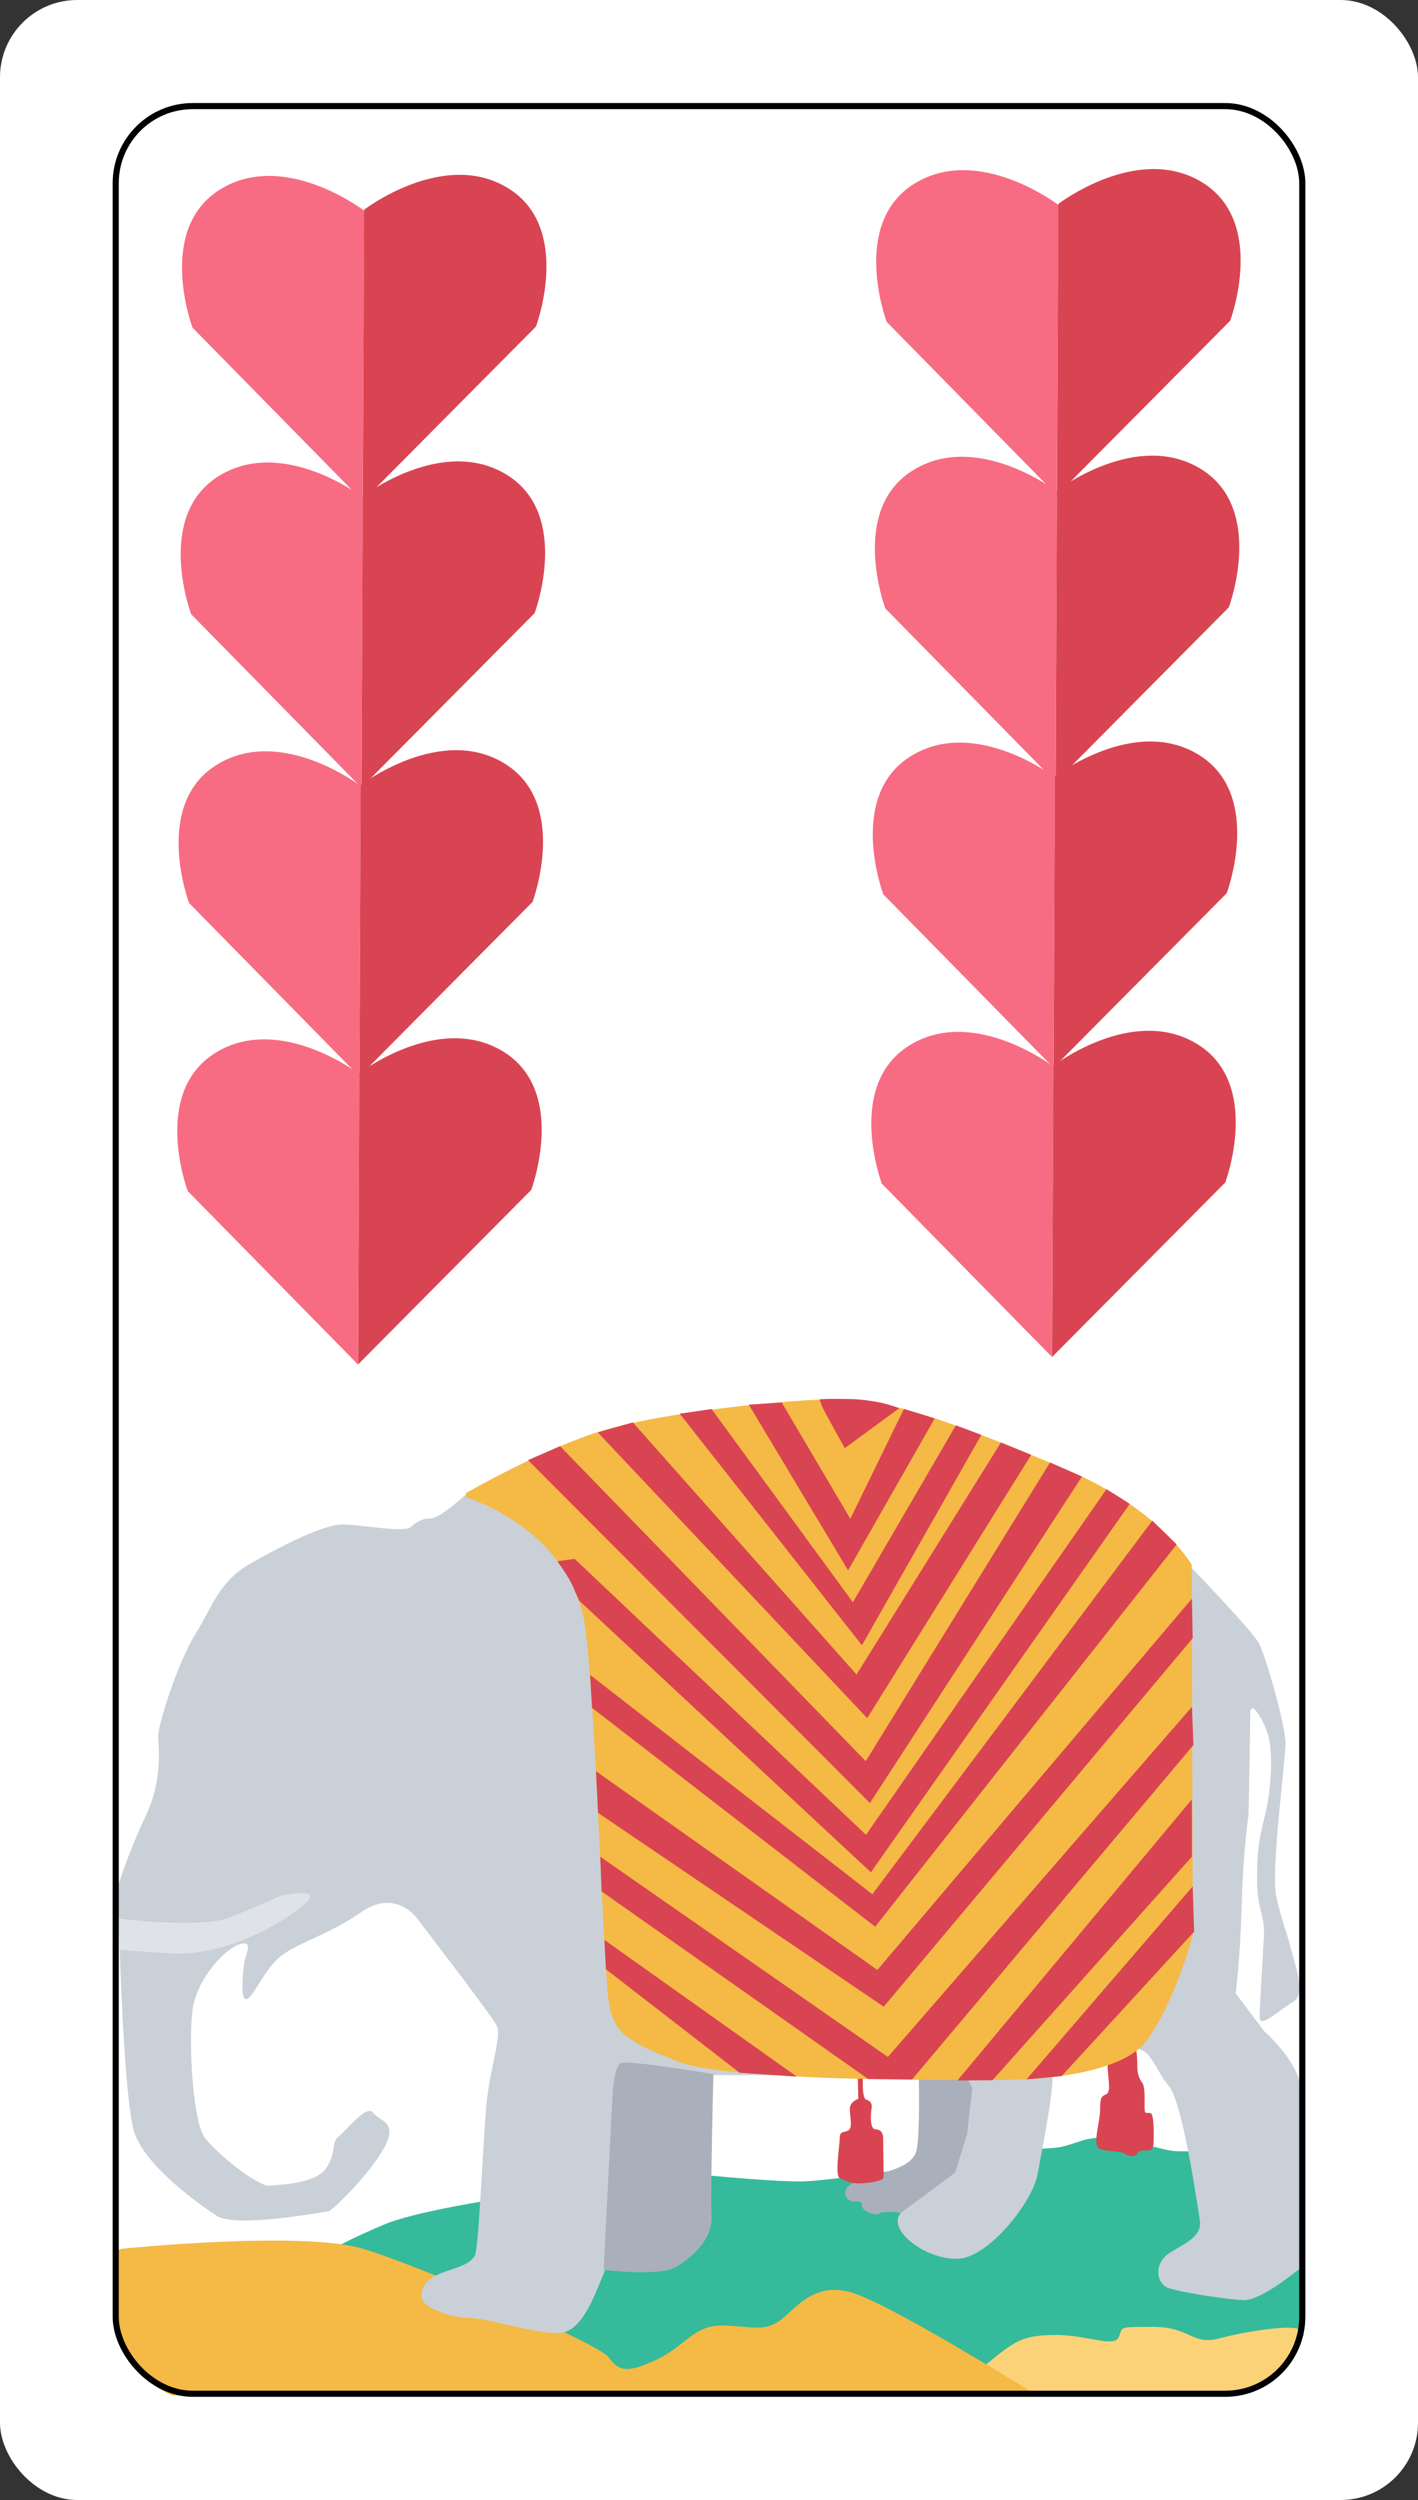 <?xml version="1.0" encoding="UTF-8" standalone="no"?>
<!-- Created with Inkscape (http://www.inkscape.org/) -->

<svg
   width="11.58mm"
   height="20.404mm"
   viewBox="0 0 11.58 20.404"
   version="1.1"
   id="svg5"
   xml:space="preserve"
   xmlns="http://www.w3.org/2000/svg"
   xmlns:svg="http://www.w3.org/2000/svg"><rect x="0" y="0" width="11.58" height="20.404" fill="#333333" stroke="none"/><defs
     id="defs2" /><g
     id="layer2"
     transform="translate(-8.21,-9.798)"><rect
       style="opacity:1;fill:#ffffff;fill-opacity:1;stroke-width:0.05"
       id="rect9371"
       width="11.58"
       height="20.404"
       x="8.21"
       y="9.798"
       ry="0.631" /><g
       id="layer5"
       transform="translate(-0.18)"><path
         style="opacity:1;fill:#35ba9b;fill-opacity:1;stroke-width:0.05"
         d="m 19.036,28.861 -0.038,-0.576 v -0.968 c 0,0 -0.845,0.047 -1.006,0.038 -0.161,-0.009 -0.513,-0.171 -0.769,-0.085 -0.256,0.085 -0.142,0.038 -0.494,0.085 -0.351,0.047 -1.51,0.247 -1.804,0.247 -0.294,0 -0.921,-0.066 -0.921,-0.066 0,0 -2.013,0.218 -2.478,0.418 -0.465,0.199 -0.446,0.228 -0.446,0.228 0,0 1.766,0.57 2.013,0.769 0.247,0.199 0.617,0.294 0.617,0.294 l 0.532,-0.389 0.541,-0.028 0.389,-0.275 0.779,0.342 0.551,0.323 0.323,-0.266 0.56,0.009 0.361,0.009 z"
         id="path517" /><path
         style="opacity:1;fill:#fbd277;fill-opacity:1;stroke-width:0.051"
         d="m 16.435,29.111 c 0,0 -0.049,0.028 0.107,-0.095 0.156,-0.123 0.234,-0.161 0.477,-0.161 0.243,0 0.467,0.104 0.506,0.019 0.039,-0.085 -0.019,-0.085 0.282,-0.085 0.302,0 0.321,0.152 0.536,0.095 0.214,-0.057 0.555,-0.109 0.642,-0.08 0.088,0.028 -0.149,0.509 -0.451,0.528 -0.302,0.019 -1.788,0.009 -1.788,0.009 z"
         id="path515" /><path
         style="opacity:1;fill:#f5b945;fill-opacity:1;stroke-width:0.05"
         d="m 9.381,28.152 c 0,0 1.472,-0.152 1.975,0 0.503,0.152 1.927,0.779 2.003,0.883 0.076,0.104 0.133,0.142 0.38,0.028 0.247,-0.114 0.313,-0.285 0.541,-0.285 0.228,0 0.342,0.057 0.475,-0.038 0.133,-0.095 0.266,-0.313 0.57,-0.237 0.304,0.076 1.519,0.836 1.519,0.836 l -7.045,0.009 c 0,0 -0.438,-0.149 -0.453,-0.69 l -0.013,-0.484 z"
         id="path513" /></g><g
       id="layer4"
       transform="translate(-0.144)"><path
         style="opacity:1;fill:#cad0d7;fill-opacity:1;stroke-width:0.05"
         d="m 12.236,28.197 c 0.032,-0.134 0.063,-0.933 0.091,-1.228 0.028,-0.295 0.126,-0.554 0.084,-0.638 -0.042,-0.084 -0.652,-0.877 -0.652,-0.877 0,0 -0.175,-0.246 -0.456,-0.049 -0.281,0.196 -0.561,0.26 -0.688,0.386 -0.126,0.126 -0.203,0.33 -0.253,0.323 -0.049,-0.007 -0.021,-0.232 -0.014,-0.295 0.007,-0.063 0.084,-0.189 -0.035,-0.154 -0.119,0.035 -0.351,0.281 -0.386,0.533 -0.035,0.253 0,0.912 0.098,1.045 0.098,0.133 0.435,0.4 0.526,0.393 0.091,-0.007 0.386,-0.014 0.47,-0.147 0.084,-0.133 0.035,-0.203 0.098,-0.253 0.063,-0.049 0.232,-0.267 0.281,-0.196 0.049,0.07 0.21,0.07 0.091,0.288 -0.119,0.217 -0.428,0.519 -0.456,0.519 -0.028,0 -0.751,0.14 -0.912,0.035 C 9.963,27.777 9.563,27.489 9.458,27.222 9.352,26.956 9.316,25.199 9.316,25.199 c 0,0 0.078,-0.264 0.225,-0.573 0.147,-0.309 0.105,-0.568 0.105,-0.66 0,-0.091 0.154,-0.589 0.302,-0.828 0.147,-0.239 0.196,-0.435 0.456,-0.582 0.26,-0.147 0.596,-0.316 0.744,-0.316 0.147,0 0.505,0.07 0.561,0.021 0.056,-0.049 0.098,-0.07 0.161,-0.07 0.063,0 0.203,-0.119 0.281,-0.189 0.077,-0.07 1.059,-0.554 1.726,-0.638 0.667,-0.084 1.48,-0.189 2.014,-0.021 0.533,0.168 1.508,0.596 1.635,0.695 0.126,0.098 1.045,1.045 1.109,1.172 0.063,0.126 0.217,0.674 0.217,0.814 0,0.14 -0.119,1.038 -0.077,1.242 0.042,0.203 0.091,0.309 0.119,0.428 0.028,0.119 0.133,0.379 0.021,0.442 -0.112,0.063 -0.274,0.225 -0.274,0.126 0,-0.098 0.028,-0.519 0.035,-0.674 0.007,-0.154 -0.056,-0.217 -0.056,-0.442 0,-0.225 0.007,-0.302 0.063,-0.526 0.056,-0.225 0.07,-0.54 0.021,-0.681 -0.049,-0.14 -0.14,-0.267 -0.14,-0.154 0,0.112 -0.014,0.828 -0.014,0.828 0,0 -0.042,0.26 -0.056,0.737 -0.014,0.477 -0.049,0.716 -0.049,0.716 l 0.232,0.309 c 0,0 0.281,0.246 0.295,0.456 0.014,0.21 0.007,1.473 0.007,1.473 0,0 -0.323,0.274 -0.47,0.267 -0.147,-0.007 -0.505,-0.063 -0.61,-0.098 -0.105,-0.035 -0.126,-0.203 0.007,-0.288 0.133,-0.084 0.267,-0.133 0.246,-0.267 -0.021,-0.133 -0.14,-0.961 -0.253,-1.095 -0.112,-0.133 -0.147,-0.309 -0.274,-0.302 -0.126,0.007 -0.675,0.048 -0.675,0.223 0,0.175 -0.082,0.575 -0.123,0.801 -0.041,0.226 -0.4,0.678 -0.647,0.688 -0.246,0.01 -0.524,-0.195 -0.493,-0.329 0.031,-0.133 0.421,-0.287 0.472,-0.462 0.051,-0.175 0.175,-0.626 0.072,-0.667 -0.103,-0.041 -2.115,-0.041 -2.115,-0.041 0,0 -0.719,-0.113 -0.719,-0.062 0,0.051 -0.051,1.55 -0.113,1.684 -0.062,0.133 -0.164,0.472 -0.359,0.483 -0.195,0.01 -0.595,-0.123 -0.739,-0.123 -0.144,0 -0.39,-0.082 -0.39,-0.175 0.003,-0.243 0.372,-0.186 0.44,-0.343 z"
         id="path307" /><path
         style="opacity:1;fill:#a9b0bb;fill-opacity:1;stroke-width:0.05"
         d="m 13.304,28.326 c 0,0 0.451,0.054 0.579,-0.03 0.129,-0.084 0.292,-0.218 0.282,-0.416 -0.01,-0.198 0.015,-1.154 0.015,-1.154 0,0 -0.708,-0.119 -0.758,-0.089 -0.05,0.03 -0.064,0.228 -0.064,0.228 l -0.074,1.451 z"
         id="path964" /><path
         style="opacity:1;fill:#a9b0bb;fill-opacity:1;stroke-width:0.05"
         d="m 15.712,27.858 c 0,0 -0.139,-0.018 -0.176,0.006 -0.036,0.024 -0.146,-0.018 -0.146,-0.073 0,-0.055 -0.079,0.006 -0.121,-0.055 -0.042,-0.061 0.012,-0.127 0.17,-0.17 0.158,-0.042 0.37,-0.085 0.4,-0.218 0.03,-0.133 0.018,-0.619 0.018,-0.619 l 0.382,0.006 0.055,0.103 -0.042,0.376 -0.097,0.315 z"
         id="path1065" /><path
         style="opacity:1;fill:#d94452;fill-opacity:1;stroke-width:0.05"
         d="m 15.359,26.736 0.004,0.192 c 0,0 -0.069,0.022 -0.069,0.082 0,0.06 0.022,0.138 -0.004,0.168 -0.026,0.03 -0.078,0.004 -0.078,0.065 0,0.06 -0.043,0.315 0,0.332 0.043,0.017 0.086,0.047 0.164,0.043 0.078,-0.004 0.194,-0.017 0.194,-0.052 0,-0.035 -0.004,-0.324 -0.004,-0.324 0,0 0,-0.065 -0.06,-0.065 -0.06,0 -0.035,-0.168 -0.035,-0.168 0,0 0.016,-0.059 -0.042,-0.074 -0.041,-0.012 -0.027,-0.2 -0.027,-0.2 z"
         id="path317" /><path
         style="opacity:1;fill:#d94452;fill-opacity:1;stroke-width:0.05"
         d="m 17.433,26.541 c 0,0 -0.04,0.059 -0.033,0.151 0.007,0.092 0.026,0.18 -0.011,0.198 -0.037,0.018 -0.051,0.018 -0.051,0.125 0,0.106 -0.07,0.301 0,0.323 0.07,0.022 0.176,0.015 0.206,0.04 0.029,0.026 0.092,0.022 0.099,-0.007 0.007,-0.029 0.081,-0.022 0.099,-0.022 0.018,0 0.033,-0.033 0.033,-0.07 0,-0.037 0.007,-0.228 -0.026,-0.235 -0.033,-0.007 -0.048,0.018 -0.048,-0.048 0,-0.066 0.004,-0.169 -0.018,-0.198 -0.022,-0.029 -0.037,-0.066 -0.04,-0.106 -0.004,-0.04 0.004,-0.169 -0.026,-0.18 -0.029,-0.011 -0.184,0.029 -0.184,0.029 z"
         id="path415" /><path
         style="opacity:0.4;fill:#ffffff;fill-opacity:1;stroke-width:0.05"
         d="m 9.321,25.457 c 0,0 0.671,0.083 0.905,-0.008 0.234,-0.092 0.409,-0.175 0.409,-0.175 0,0 0.45,-0.108 0.142,0.117 -0.309,0.225 -0.701,0.367 -1.018,0.35 -0.317,-0.017 -0.456,-0.033 -0.456,-0.033 z"
         id="path417" /><path
         style="display:inline;opacity:1;fill:#f5b945;fill-opacity:1;stroke-width:0.05"
         d="m 12.159,22.018 c 0,0 0.888,0.262 0.981,1.108 0.093,0.846 0.144,2.875 0.194,3.061 0.051,0.186 0.1,0.263 0.567,0.44 0.481,0.181 2.79,0.144 2.79,0.144 0,0 0.786,-0.017 1.015,-0.304 0.228,-0.287 0.389,-0.871 0.389,-0.871 l -0.009,-3.027 c 0,0 -0.254,-0.448 -1.006,-0.769 -0.753,-0.321 -1.421,-0.575 -1.809,-0.583 -0.389,-0.009 -1.475,0.101 -1.987,0.254 -0.483,0.144 -1.125,0.513 -1.125,0.513 z"
         id="path429" /><path
         style="opacity:1;fill:#d94452;fill-opacity:1;stroke-width:0.05"
         d="m 15.068,21.278 c 0.032,0.068 0.123,0.226 0.185,0.339 l 0.442,-0.324 c 0,0 -0.108,-0.057 -0.351,-0.075 -0.233,-0.007 -0.297,0.001 -0.297,0.001 z"
         id="path419" /><path
         style="opacity:1;fill:#d94452;fill-opacity:1;stroke-width:0.05"
         d="m 14.469,21.262 0.811,1.353 0.707,-1.24 -0.251,-0.078 -0.438,0.897 -0.56,-0.949 z"
         id="path421" /><path
         style="opacity:1;fill:#d94452;fill-opacity:1;stroke-width:0.05"
         d="m 14.165,21.298 1.154,1.577 0.841,-1.444 0.208,0.078 -0.975,1.717 -1.488,-1.89 z"
         id="path423" /><path
         style="opacity:1;fill:#d94452;fill-opacity:1;stroke-width:0.05"
         d="m 13.522,21.407 1.827,2.058 1.179,-1.894 0.247,0.101 -1.339,2.149 -2.2,-2.332 z"
         id="path425" /><path
         style="opacity:1;fill:#d94452;fill-opacity:1;stroke-width:0.05"
         d="m 12.666,21.715 2.792,2.799 1.732,-2.665 -0.261,-0.115 -1.505,2.438 -2.496,-2.571 z"
         id="path427" /><path
         style="opacity:1;fill:#d94452;fill-opacity:1;stroke-width:0.05"
         d="m 13.083,22.861 2.383,2.218 2.114,-3.007 -0.19,-0.12 -1.964,2.821 -2.379,-2.252 -0.141,0.019 c 0,0 0.102,0.144 0.127,0.206 0.024,0.061 0.034,0.078 0.034,0.078 z"
         id="path449" /><path
         style="opacity:1;fill:#d94452;fill-opacity:1;stroke-width:0.05"
         d="m 13.189,23.737 2.312,1.786 2.462,-3.12 -0.199,-0.194 -2.286,3.049 -2.305,-1.79 z"
         id="path451" /><path
         style="opacity:1;fill:#d94452;fill-opacity:1;stroke-width:0.05"
         d="m 13.238,24.594 2.333,1.582 2.523,-3.008 -0.006,-0.323 -2.569,3.031 -2.298,-1.622 z"
         id="path453" /><path
         style="opacity:1;fill:#d94452;fill-opacity:1;stroke-width:0.05"
         d="m 13.256,24.952 0.011,0.283 2.177,1.531 0.358,0.004 2.298,-2.73 -0.012,-0.312 -2.483,2.858 z"
         id="path455" /><path
         style="opacity:1;fill:#d94452;fill-opacity:1;stroke-width:0.05"
         d="m 13.29,25.631 1.57,1.115 -0.466,-0.031 -1.092,-0.845 z"
         id="path457" /><path
         style="opacity:1;fill:#d94452;fill-opacity:1;stroke-width:0.05"
         d="m 16.173,26.778 1.914,-2.294 v 0.468 l -1.628,1.824 z"
         id="path459" /><path
         style="opacity:1;fill:#d94452;fill-opacity:1;stroke-width:0.05"
         d="m 16.737,26.769 1.357,-1.575 0.012,0.369 -1.082,1.179 z"
         id="path461" /></g><g
       id="layer3"
       transform="translate(-0.02)"><g
         id="layer11"
         style="display:inline"
         transform="translate(-94.718,-85.232)"><path
           style="display:inline;opacity:1;fill:#f76c82;fill-opacity:1;stroke-width:0.265"
           d="m 105.923,96.752 -0.013,2.367 -1.39,-1.415 c 0,0 -0.301,-0.802 0.226,-1.128 0.526,-0.326 1.178,0.175 1.178,0.175 z"
           id="path82306" /><path
           style="display:inline;fill:#d94452;fill-opacity:1;stroke-width:0.265"
           d="m 105.922,96.743 -0.011,2.376 1.414,-1.424 c 0,0 0.301,-0.802 -0.226,-1.128 -0.526,-0.326 -1.178,0.175 -1.178,0.175 z"
           id="path82306-2" /></g><g
         id="layer11-7"
         style="display:inline"
         transform="translate(-94.729,-82.893)"><path
           style="display:inline;opacity:1;fill:#f76c82;fill-opacity:1;stroke-width:0.265"
           d="m 105.923,96.752 -0.013,2.367 -1.39,-1.415 c 0,0 -0.301,-0.802 0.226,-1.128 0.526,-0.326 1.178,0.175 1.178,0.175 z"
           id="path82306-6" /><path
           style="display:inline;fill:#d94452;fill-opacity:1;stroke-width:0.265"
           d="m 105.922,96.743 -0.011,2.376 1.414,-1.424 c 0,0 0.301,-0.802 -0.226,-1.128 -0.526,-0.326 -1.178,0.175 -1.178,0.175 z"
           id="path82306-2-0" /></g><g
         id="layer11-0"
         style="display:inline"
         transform="translate(-94.746,-80.536)"><path
           style="display:inline;opacity:1;fill:#f76c82;fill-opacity:1;stroke-width:0.265"
           d="m 105.923,96.752 -0.013,2.367 -1.39,-1.415 c 0,0 -0.301,-0.802 0.226,-1.128 0.526,-0.326 1.178,0.175 1.178,0.175 z"
           id="path82306-9" /><path
           style="display:inline;fill:#d94452;fill-opacity:1;stroke-width:0.265"
           d="m 105.922,96.743 -0.011,2.376 1.414,-1.424 c 0,0 0.301,-0.802 -0.226,-1.128 -0.526,-0.326 -1.178,0.175 -1.178,0.175 z"
           id="path82306-2-5" /></g><g
         id="layer11-6"
         style="display:inline"
         transform="translate(-94.757,-78.185)"><path
           style="display:inline;opacity:1;fill:#f76c82;fill-opacity:1;stroke-width:0.265"
           d="m 105.923,96.752 -0.013,2.367 -1.39,-1.415 c 0,0 -0.301,-0.802 0.226,-1.128 0.526,-0.326 1.178,0.175 1.178,0.175 z"
           id="path82306-28" /><path
           style="display:inline;fill:#d94452;fill-opacity:1;stroke-width:0.265"
           d="m 105.922,96.743 -0.011,2.376 1.414,-1.424 c 0,0 0.301,-0.802 -0.226,-1.128 -0.526,-0.326 -1.178,0.175 -1.178,0.175 z"
           id="path82306-2-59" /></g><g
         id="layer11-4"
         style="display:inline"
         transform="translate(-89.049,-85.279)"><path
           style="display:inline;opacity:1;fill:#f76c82;fill-opacity:1;stroke-width:0.265"
           d="m 105.923,96.752 -0.013,2.367 -1.39,-1.415 c 0,0 -0.301,-0.802 0.226,-1.128 0.526,-0.326 1.178,0.175 1.178,0.175 z"
           id="path82306-3" /><path
           style="display:inline;fill:#d94452;fill-opacity:1;stroke-width:0.265"
           d="m 105.922,96.743 -0.011,2.376 1.414,-1.424 c 0,0 0.301,-0.802 -0.226,-1.128 -0.526,-0.326 -1.178,0.175 -1.178,0.175 z"
           id="path82306-2-9" /></g><g
         id="layer11-05"
         style="display:inline"
         transform="translate(-89.06,-82.94)"><path
           style="display:inline;opacity:1;fill:#f76c82;fill-opacity:1;stroke-width:0.265"
           d="m 105.923,96.752 -0.013,2.367 -1.39,-1.415 c 0,0 -0.301,-0.802 0.226,-1.128 0.526,-0.326 1.178,0.175 1.178,0.175 z"
           id="path82306-63" /><path
           style="display:inline;fill:#d94452;fill-opacity:1;stroke-width:0.265"
           d="m 105.922,96.743 -0.011,2.376 1.414,-1.424 c 0,0 0.301,-0.802 -0.226,-1.128 -0.526,-0.326 -1.178,0.175 -1.178,0.175 z"
           id="path82306-2-6" /></g><g
         id="layer11-3"
         style="display:inline"
         transform="translate(-89.077,-80.607)"><path
           style="display:inline;opacity:1;fill:#f76c82;fill-opacity:1;stroke-width:0.265"
           d="m 105.923,96.752 -0.013,2.367 -1.39,-1.415 c 0,0 -0.301,-0.802 0.226,-1.128 0.526,-0.326 1.178,0.175 1.178,0.175 z"
           id="path82306-0" /><path
           style="display:inline;fill:#d94452;fill-opacity:1;stroke-width:0.265"
           d="m 105.922,96.743 -0.011,2.376 1.414,-1.424 c 0,0 0.301,-0.802 -0.226,-1.128 -0.526,-0.326 -1.178,0.175 -1.178,0.175 z"
           id="path82306-2-8" /></g><g
         id="layer11-40"
         style="display:inline"
         transform="translate(-89.089,-78.246)"><path
           style="display:inline;opacity:1;fill:#f76c82;fill-opacity:1;stroke-width:0.265"
           d="m 105.923,96.752 -0.013,2.367 -1.39,-1.415 c 0,0 -0.301,-0.802 0.226,-1.128 0.526,-0.326 1.178,0.175 1.178,0.175 z"
           id="path82306-4" /><path
           style="display:inline;fill:#d94452;fill-opacity:1;stroke-width:0.265"
           d="m 105.922,96.743 -0.011,2.376 1.414,-1.424 c 0,0 0.301,-0.802 -0.226,-1.128 -0.526,-0.326 -1.178,0.175 -1.178,0.175 z"
           id="path82306-2-64" /></g></g><rect
       style="opacity:1;fill:none;fill-opacity:1;stroke:#000000;stroke-width:0.05;stroke-opacity:1"
       id="rect9686"
       width="9.69"
       height="18.671"
       x="9.155"
       y="10.664"
       ry="0.629" /></g></svg>
